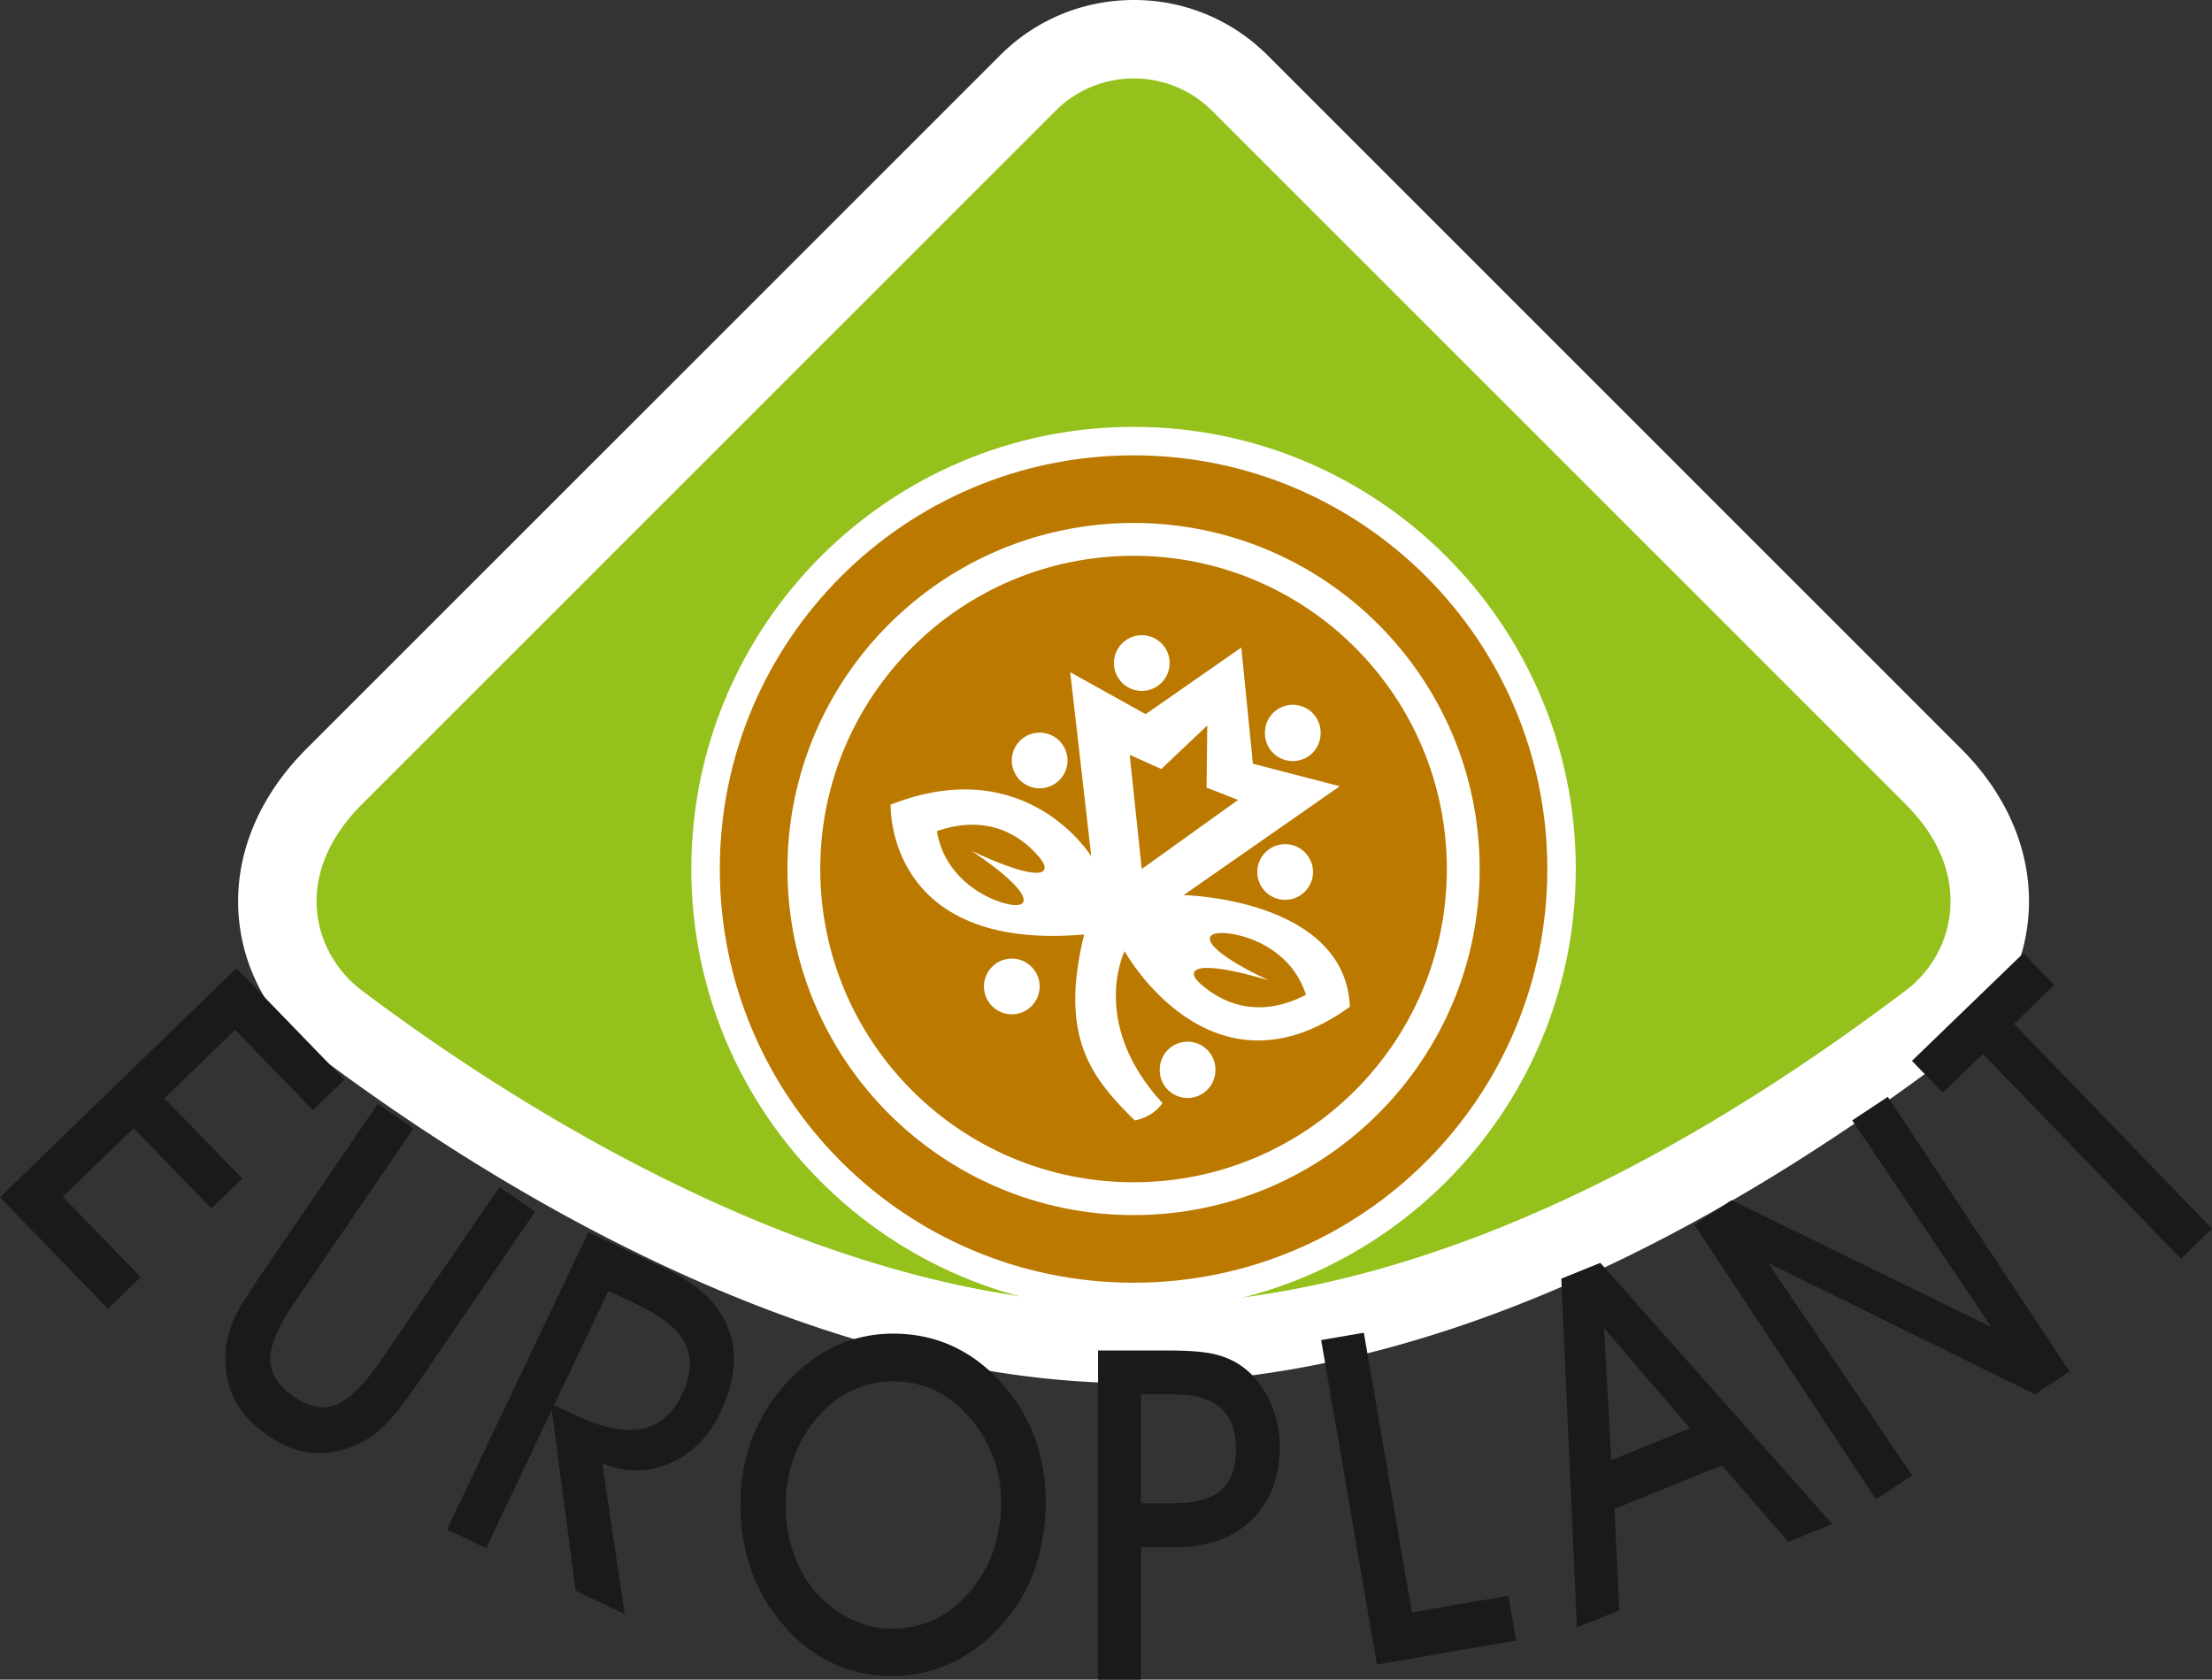<svg id="Ebene_1" xmlns="http://www.w3.org/2000/svg" viewBox="0 0 172 130.623"><rect x="0" y="0" width="172" height="130.623" fill="#333333" stroke="none"/><style>.st0{fill-rule:evenodd;clip-rule:evenodd;fill:#94c11c}.st1{fill:#fff}.st2{fill:#1a1a18}.st3,.st4{fill-rule:evenodd;clip-rule:evenodd;fill:#fff}.st4{fill:#bb7900}</style><path class="st0" d="M88.164 104.518c-24.918 0-49.46-15.702-61.872-25.061-2.75-2.075-4.463-5.2-4.698-8.571-.182-2.602.43-6.53 4.378-10.479L79.91 6.47a11.6 11.6 0 0 1 8.254-3.419c3.118 0 6.05 1.215 8.253 3.42l53.938 53.936c3.055 3.057 4.596 6.78 4.338 10.485a11.753 11.753 0 0 1-4.659 8.566c-22.052 16.63-42.868 25.061-61.87 25.061z"/><path class="st1" d="M88.164 6.1c2.207 0 4.413.843 6.096 2.526l53.938 53.938c5.39 5.39 3.802 11.59 0 14.457-12.93 9.751-35.564 24.447-60.034 24.447-23.396 0-47.104-14.696-60.035-24.447-3.802-2.867-5.49-8.966 0-14.457L82.067 8.626a8.597 8.597 0 0 1 6.097-2.525m0-6.101c-3.932 0-7.63 1.531-10.41 4.312L23.814 58.25c-3.714 3.714-5.583 8.277-5.265 12.848.297 4.253 2.45 8.188 5.906 10.794 12.716 9.59 37.902 25.677 63.708 25.677 19.68 0 41.114-8.639 63.707-25.677a14.804 14.804 0 0 0 5.864-10.79c.321-4.598-1.534-9.163-5.223-12.852L98.574 4.312A14.623 14.623 0 0 0 88.164 0z"/><path class="st2" d="M125.534 117.346l.377 7.891-3.298 1.337-1.207-27.133 3.031-1.23 18.035 20.31-3.416 1.384-5.168-5.947-8.354 3.388zm5.876-6.273l-6.685-7.78.563 10.263 6.122-2.483zM172 95.554l-2.422 2.34-15.392-15.932-3.12 3.016-2.396-2.478 8.664-8.371 2.395 2.478-3.122 3.016L172 95.554zm-114.415 21.01a14.091 14.091 0 0 1 1.055-5.073 13.462 13.462 0 0 1 2.823-4.273c1.157-1.19 2.433-2.08 3.826-2.672 1.393-.592 2.883-.868 4.467-.828 1.627.042 3.126.393 4.498 1.056 1.372.662 2.616 1.629 3.734 2.9 1.147 1.307 1.999 2.76 2.554 4.356.555 1.597.81 3.31.763 5.138-.046 1.816-.344 3.482-.893 4.998a12.53 12.53 0 0 1-2.402 4.063c-1.238 1.4-2.608 2.443-4.11 3.132-1.502.688-3.12 1.01-4.853.967-1.744-.045-3.344-.455-4.797-1.23-1.454-.776-2.748-1.905-3.88-3.388a12.796 12.796 0 0 1-2.145-4.179c-.472-1.554-.685-3.21-.64-4.967zm3.509.125a11.705 11.705 0 0 0 .509 3.802c.374 1.2.927 2.243 1.66 3.13a8.619 8.619 0 0 0 2.706 2.196c1.03.53 2.086.81 3.171.837 2.404.061 4.438-.828 6.102-2.668 1.664-1.839 2.532-4.153 2.603-6.941a9.87 9.87 0 0 0-.496-3.399 9.983 9.983 0 0 0-1.624-3.005c-.857-1.065-1.78-1.86-2.773-2.383-.992-.524-2.1-.8-3.322-.832a7.373 7.373 0 0 0-3.144.606 7.94 7.94 0 0 0-2.683 1.919 9.95 9.95 0 0 0-1.946 3.099 10.376 10.376 0 0 0-.763 3.639zM29.373 85.854l2.78 1.9-9.19 13.441c-1.309 1.916-1.96 3.423-1.95 4.522.008 1.1.636 2.076 1.883 2.929 1.185.81 2.283 1.004 3.294.58 1.011-.422 2.162-1.578 3.451-3.464l9.189-13.44 2.779 1.9-9.169 13.411c-.979 1.432-1.802 2.48-2.47 3.146-.667.665-1.359 1.164-2.076 1.497-1.241.572-2.438.808-3.588.71-1.15-.098-2.287-.53-3.411-1.3-1.23-.84-2.11-1.776-2.643-2.808-.531-1.031-.771-2.245-.718-3.643a7.294 7.294 0 0 1 .553-2.391c.326-.8 1.033-1.992 2.118-3.578l9.168-13.412zM8.396 101.778L0 93.115l18.384-17.816 8.396 8.663-2.45 2.374-6.052-6.245-5.492 5.323 6.052 6.245-2.4 2.325-6.051-6.245-5.505 5.335 6.052 6.245-2.538 2.46zm80.322 28.845h-3.335v-25.598h5.393c1.521 0 2.678.082 3.471.246.792.164 1.487.44 2.083.826.968.621 1.738 1.51 2.313 2.664.575 1.154.862 2.406.862 3.753 0 2.38-.728 4.275-2.186 5.688-1.458 1.413-3.43 2.118-5.92 2.118h-2.68v10.303zm0-13.713h2.442c1.733 0 2.992-.335 3.773-1.003.783-.667 1.173-1.728 1.173-3.182 0-1.453-.397-2.531-1.189-3.235-.793-.703-2.008-1.054-3.646-1.054h-2.553v8.474zm59.966-2.169l-2.808 1.858-14.123-21.351 2.887-1.91 20.205 9.864-10.822-16.071 2.768-1.832 14.123 21.351-2.688 1.779-20.738-10.209 11.196 16.521zm-30.799 12.847l-10.82 1.857-4.334-25.23 3.319-.57 3.735 21.748 7.502-1.288.598 3.483zm-80.083-7.198l-3.04-1.445 10.99-23.12 6.052 2.877c2.517 1.197 4.134 2.75 4.851 4.662.717 1.911.5 4.08-.653 6.503-.896 1.885-2.199 3.195-3.91 3.933-1.711.737-3.463.738-5.258.002l1.733 11.705-3.805-1.808-1.857-14.043-5.103 10.734zm5.284-11.115l1.557.74c2.103 1 3.848 1.368 5.233 1.106 1.385-.263 2.443-1.162 3.173-2.697.71-1.493.787-2.799.236-3.917-.551-1.12-1.783-2.133-3.695-3.042l-2.277-1.082-4.227 8.892z"/><path class="st3" d="M88.143 101.968c18.987 0 34.387-15.397 34.387-34.385s-15.4-34.387-34.387-34.387c-18.988 0-34.387 15.4-34.387 34.387 0 18.988 15.399 34.385 34.387 34.385z"/><path class="st4" d="M88.143 99.754c17.765 0 32.172-14.406 32.172-32.172 0-17.765-14.407-32.171-32.172-32.171-17.766 0-32.172 14.406-32.172 32.171 0 17.766 14.406 32.172 32.172 32.172z"/><path class="st3" d="M88.143 94.495c14.86 0 26.913-12.051 26.913-26.913 0-14.86-12.052-26.913-26.913-26.913S61.23 52.721 61.23 67.582c0 14.862 12.052 26.913 26.913 26.913z"/><path class="st4" d="M88.143 43.222c13.452 0 24.36 10.909 24.36 24.36 0 13.452-10.908 24.361-24.36 24.361s-24.361-10.909-24.361-24.36c0-13.452 10.909-24.361 24.361-24.361z"/><path class="st3" d="M80.841 76.715a2.165 2.165 0 1 1-4.33 0 2.165 2.165 0 0 1 4.33 0zm10.107-25.149a2.165 2.165 0 1 1-4.33 0 2.165 2.165 0 0 1 4.33 0zm-7.942 7.574a2.165 2.165 0 1 1-4.33 0 2.165 2.165 0 0 1 4.33 0zm19.682-2.164a2.165 2.165 0 1 1-4.329 0 2.165 2.165 0 0 1 4.33 0zm-.593 10.838a2.165 2.165 0 1 1-4.33 0 2.165 2.165 0 0 1 4.33 0zm-7.587 15.363a2.165 2.165 0 1 1-4.329 0 2.165 2.165 0 0 1 4.33 0z"/><path class="st3" d="M88.23 87.13s1.342-.168 2.16-1.343c-5.732-6.225-2.946-11.818-2.946-11.818s6.704 12.146 17.522 4.322c-.367-8.417-12.924-8.683-12.924-8.683l12.134-8.462-6.752-1.752-.903-9.036-7.437 5.18-5.867-3.26 1.639 14.32s-5-8.191-15.601-4.023c0 0-.443 11.451 15.047 10.098-1.988 8.047.61 11.182 3.928 14.457z"/><path class="st4" d="M93.875 56.416L90.298 59.807 87.843 58.704 88.779 67.582 96.27 62.208 93.82 61.253z"/><path class="st4" d="M75.549 66.172c5.053 3.375 4.74 4.7 2.508 4.062-1.907-.544-4.669-2.27-5.206-5.6 3.516-1.223 6.225-.058 7.99 2.064 1.053 1.267.194 2.046-5.292-.526zM98.652 76.24c-5.5-2.587-5.387-3.944-3.084-3.645 1.966.255 4.954 1.552 5.98 4.765-3.296 1.73-6.147.982-8.209-.855-1.23-1.095-.495-1.993 5.313-.265z"/></svg>